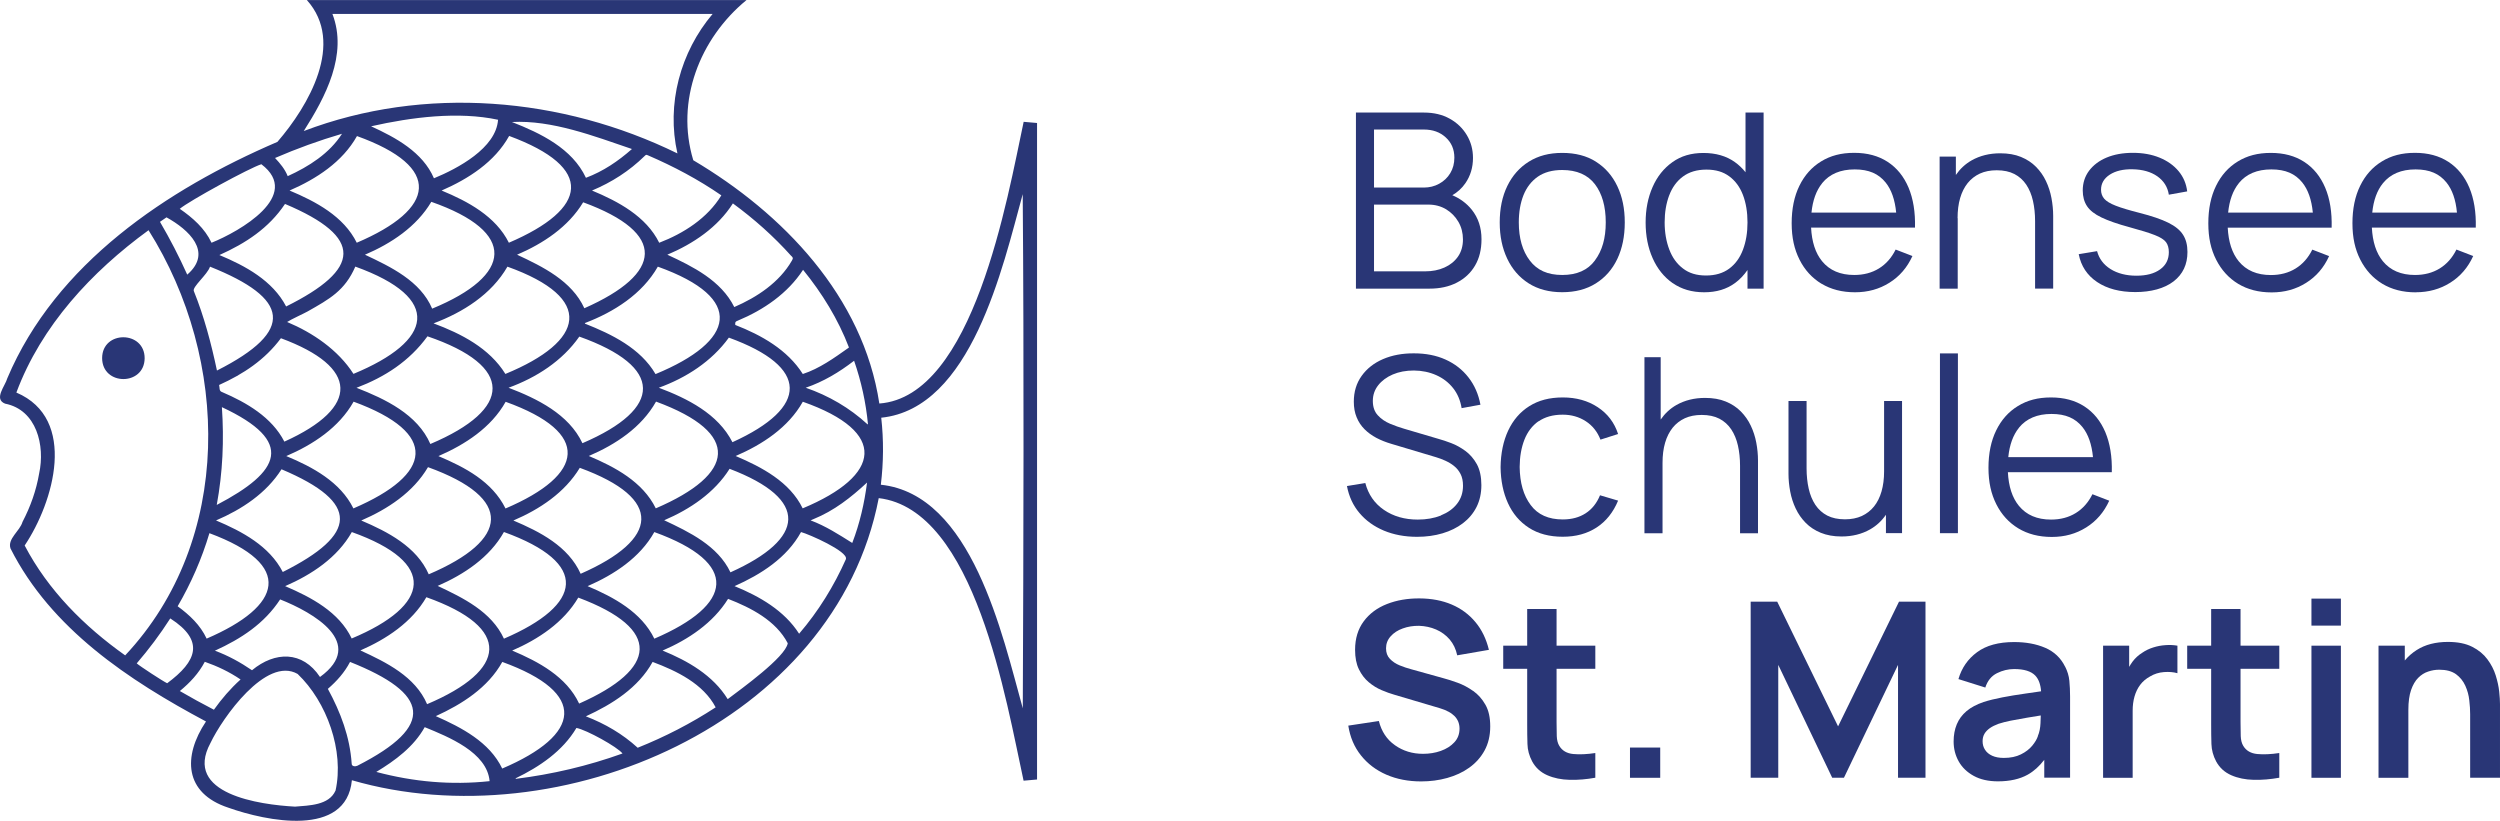 <?xml version="1.0" encoding="UTF-8"?>
<svg id="Ebene_2" data-name="Ebene 2" xmlns="http://www.w3.org/2000/svg" viewBox="0 0 378.67 124.31">
  <defs>
    <style>
      .cls-1 {
        fill: #293676;
        stroke-width: 0px;
      }
    </style>
  </defs>
  <g id="Ebene_1-2" data-name="Ebene 1">
    <g>
      <g>
        <path class="cls-1" d="M15.47,54.23c0,4.23,6.4,4.25,6.44.04.01-4.22-6.42-4.26-6.44-.04Z"/>
        <path class="cls-1" d="M155.05,18.46c-2.46,11.49-7.57,41.61-21.86,42.66-2.45-16.22-14.62-28.82-28.18-36.85-2.72-8.97.97-18.44,8.06-24.26H46.48c5.84,6.49.24,16.04-4.46,21.48C25.27,28.69,8.44,39.94,1.11,57.29c-.31,1.16-2.11,3.15-.34,3.85,4.79.94,6.08,6.37,5.16,10.57-.44,2.58-1.31,5.02-2.52,7.34-.39,1.38-2.31,2.55-1.82,4.02,6.12,12.15,17.92,19.98,29.61,26.21-3.53,5.29-3.32,10.85,3.39,13.06,5.7,2.03,17.86,4.59,18.71-4.16,31.43,9.13,73.23-8.66,79.8-42.73,14.62,1.73,19.32,30.87,21.94,42.8.7-.06,1.37-.12,2.04-.18V18.63c-.69-.06-1.36-.12-2.04-.18ZM128.58,52.63s-.03.03-.04.04c-.03.02-.06.04-.08.06,0,0,0,0,0,0h0c-2.11,1.49-4.34,3.1-6.86,3.92-2.32-3.67-6.27-5.89-10.23-7.43-.03-.45,0-.5.38-.65,3.9-1.62,7.56-4.12,9.89-7.7,2.89,3.55,5.31,7.48,6.95,11.76ZM76.55,56.64c-2.42-3.91-6.69-6.1-10.88-7.66,4.45-1.67,8.78-4.39,11.19-8.59,13.33,4.78,11.74,11.29-.31,16.25ZM87.74,50.98c12.81,4.56,12.76,10.88.48,16.15-2.07-4.4-6.85-6.74-11.19-8.4,4.21-1.54,8.13-4.04,10.72-7.75ZM65.19,67.26c-1.95-4.5-6.85-6.83-11.19-8.52,4.31-1.64,8.01-4.03,10.75-7.8,13.19,4.5,12.95,11.02.44,16.31ZM65.46,46.75c-1.79-4.21-6.3-6.34-10.18-8.17,3.97-1.7,7.81-4.23,10.05-8.01,13.09,4.58,12.34,11.14.13,16.18ZM53.54,56.63c-2.33-3.64-6.18-6.24-10.05-7.86.62-.41,2.54-1.28,3.09-1.59,3.32-1.88,5.67-3.16,7.24-6.8,13.31,4.8,11.77,11.26-.28,16.25ZM43.07,66.89c-1.89-3.69-5.73-5.92-9.42-7.5-.51-.15-.35-.67-.46-1.08,3.68-1.66,6.93-3.81,9.36-7.08,11.79,4.36,12.05,10.45.53,15.66ZM33.61,61.67c11.16,5.22,8.9,9.75-.78,14.81.91-4.94,1.12-9.81.78-14.81ZM42.64,71.08c12.03,5.08,11.5,9.89.19,15.56-2.02-3.94-6.17-6.15-10.11-7.81,3.9-1.67,7.62-4.11,9.92-7.75ZM43.36,69.08c4.06-1.74,7.99-4.32,10.2-8.24,13.03,4.78,11.98,11.01-.03,16.17-1.97-4.01-6.19-6.28-10.17-7.93ZM64.83,70.76c13.08,4.73,12.31,11.03.11,16.23-1.82-4.17-6.22-6.45-10.22-8.15,4-1.73,7.86-4.26,10.1-8.07ZM66.42,69.08c4.03-1.75,7.98-4.31,10.17-8.22,13.07,4.7,11.97,11.04-.02,16.16-2.02-4.09-6.15-6.24-10.15-7.93ZM87.82,70.86c12.8,4.68,12,10.84.13,16.05-1.88-4.18-6.18-6.37-10.19-8.07,3.98-1.7,7.79-4.22,10.06-7.98ZM89.18,69.07c4.06-1.74,7.99-4.32,10.19-8.24,13.04,4.8,11.97,11.01-.04,16.17-1.96-4.02-6.19-6.27-10.16-7.94ZM99.79,58.73c4.15-1.51,8-3.98,10.61-7.59,12.23,4.44,12.17,10.56.54,15.84-2.18-4.3-6.82-6.62-11.15-8.25ZM99.29,56.66c-2.29-3.92-6.62-6.03-10.69-7.64,0-.03,0-.06,0-.09,4.39-1.67,8.67-4.38,11.04-8.54,13.38,4.8,11.71,11.3-.34,16.27ZM88.51,46.69c-1.89-4.14-6.29-6.29-10.19-8.11,3.94-1.69,7.76-4.2,10.01-7.94,12.77,4.68,12.07,10.8.18,16.05ZM77.55,18.48c6.05-.32,12.41,2.13,18.17,4.09-2.11,1.86-4.36,3.38-6.97,4.36-2.07-4.44-6.86-6.75-11.21-8.45ZM77.08,36.77c-1.99-4-6.21-6.27-10.19-7.91,4.06-1.77,8.04-4.32,10.23-8.27,13.03,4.81,11.98,11.03-.05,16.18ZM65.73,27.01c-1.69-3.96-5.78-6.17-9.52-7.88,6.15-1.39,13.21-2.28,19.23-.99-.3,4.3-6.11,7.38-9.72,8.87ZM54.04,36.77c-1.98-4.01-6.21-6.25-10.18-7.91,4.05-1.76,8.01-4.32,10.21-8.25,13.06,4.7,11.96,11.05-.04,16.16ZM43.34,46.42c-2.03-3.91-6.18-6.16-10.11-7.79,3.98-1.78,7.49-4.07,9.94-7.74,12.03,5.07,11.5,9.9.17,15.53ZM32.86,56.12c-.87-4.1-1.93-8.14-3.5-12.03-.29-.62,2.06-2.49,2.45-3.7,11.99,4.79,13.04,9.67,1.04,15.74ZM31.3,96.73c-.97-2.07-2.58-3.57-4.39-4.9,2.04-3.51,3.65-7.18,4.81-11.07,12.92,4.8,11.05,11.03-.42,15.97ZM42.43,90.79c5.02,1.99,13.12,6.61,6.04,11.75-2.65-3.98-6.82-3.9-10.3-1.02-1.75-1.19-3.58-2.21-5.62-2.96,3.97-1.81,7.48-4.09,9.89-7.78ZM43.19,88.78c4.01-1.74,7.91-4.31,10.1-8.19,13.03,4.65,11.97,11.1-.02,16.12-1.91-4.02-6.15-6.25-10.08-7.93ZM64.59,90.46c13.1,4.66,12.25,11.05.1,16.2-1.78-4.18-6.2-6.35-10.1-8.14,3.95-1.73,7.79-4.26,9.99-8.06ZM66.29,88.75c3.98-1.74,7.87-4.3,10.04-8.17,13.05,4.72,11.98,11.01,0,16.16-1.87-4.08-6.19-6.19-10.03-7.99ZM87.6,90.52c12.74,4.77,11.98,10.8.12,16.05-1.9-4.07-6.16-6.35-10.14-8.03,3.96-1.72,7.78-4.24,10.01-8.02ZM89.01,88.78c4.01-1.75,7.92-4.3,10.1-8.19,13.04,4.72,11.99,11,0,16.15-1.94-4.01-6.15-6.29-10.11-7.96ZM100.61,78.8c3.9-1.67,7.61-4.15,9.9-7.79,12.18,4.64,11.47,10.59.13,15.68-1.91-4.03-6.23-6.1-10.04-7.89ZM111.43,69.07c4.04-1.74,7.98-4.31,10.17-8.22,12.98,4.57,11.92,11.17-.02,16.15-1.95-4.02-6.2-6.25-10.15-7.93ZM119.86,38.76c.28.31.3.32.09.71-1.9,3.31-5.29,5.55-8.73,7.04-2-4.02-6.27-6.14-10.14-7.93,3.91-1.65,7.63-4.14,9.93-7.77,3.22,2.36,6.18,4.99,8.84,7.96ZM109.26,29.59c-2.09,3.45-5.71,5.76-9.41,7.18-1.98-4-6.21-6.26-10.18-7.91,2.99-1.25,5.65-2.96,7.96-5.22.23-.22.23-.23.52-.11,3.89,1.68,7.62,3.65,11.11,6.06ZM50.35,2.11h57.59c-4.89,5.78-7.03,13.67-5.33,21.13-17.49-8.57-38.32-10.35-56.6-3.39,3.27-5.14,6.71-11.58,4.34-17.74ZM51.81,20.25c-1.89,2.99-5.06,4.99-8.23,6.43-.43-1.07-1.13-1.91-1.92-2.75,3.32-1.43,6.66-2.65,10.15-3.67ZM39.58,24.87c6.26,4.74-3.31,10.2-7.54,11.9-1.02-2.18-2.85-3.79-4.81-5.14,1.44-1.21,10.56-6.19,12.35-6.75ZM25.22,32.92c3.33,1.84,7.1,5.25,3.14,8.68-1.26-2.79-2.58-5.36-4.13-8,.34-.23.67-.46.99-.68ZM3.74,82.62c4.39-6.55,8.08-19.18-1.26-23.16,3.78-10.13,11.39-18.3,20.02-24.59,12.35,19.6,12.86,46.92-3.54,64.4-6.19-4.39-11.68-9.87-15.22-16.64ZM20.71,100.48c1.84-2.14,3.54-4.4,5.08-6.81,5.27,3.39,4.03,6.49-.47,9.82-.64-.3-4.19-2.62-4.61-3.01ZM27.24,104.67c1.54-1.27,2.85-2.66,3.78-4.43,1.91.67,3.71,1.52,5.42,2.68-1.54,1.38-2.85,2.92-4.04,4.58-1.74-.9-3.43-1.82-5.16-2.83ZM50.81,119.77c-.99,2.22-4.02,2.23-6.12,2.41-5.31-.29-17-1.88-12.81-9.64,1.79-3.77,8.43-13.19,13.2-10.46,4.43,4.22,7.09,11.66,5.74,17.69ZM53.27,115.68c-.27-4.07-1.68-7.79-3.61-11.34,1.35-1.17,2.53-2.48,3.36-4.08,11.98,4.77,13.09,9.63,1.1,15.73-.3.14-.86.11-.85-.32ZM57,116.92c2.87-1.74,5.67-3.8,7.33-6.78,3.58,1.47,9.45,3.81,9.83,8.18-5.82.62-11.5.11-17.17-1.4ZM66.01,108.47c3.96-1.8,7.91-4.31,10.07-8.21,13.03,4.72,11.99,11.03-.01,16.15-1.92-4.02-6.16-6.21-10.06-7.94ZM78.13,117.97s-.02-.05-.03-.08c3.61-1.74,7.13-4.12,9.21-7.63,1.51.28,6.22,2.88,6.98,3.87-5.26,1.89-10.64,3.15-16.16,3.84ZM96.59,113.26c-2.29-2.09-4.91-3.62-7.85-4.76,3.97-1.82,7.94-4.31,10.11-8.24,3.64,1.36,7.68,3.31,9.55,6.88-3.74,2.44-7.67,4.46-11.81,6.12ZM110.22,105.89c-2.21-3.59-6.03-5.79-9.86-7.35,3.91-1.68,7.64-4.17,9.92-7.83,3.48,1.35,7.25,3.29,9.04,6.72-.34,2.11-7.11,6.96-9.1,8.47ZM128.14,84.67c-1.82,4.1-4.18,7.92-7.1,11.32-2.24-3.51-5.99-5.66-9.78-7.21,3.99-1.77,7.92-4.27,10.07-8.19,1.18.31,7.14,2.93,6.8,4.08ZM131.33,73.1c-.4,3.11-1.1,6.18-2.24,9.14-2.04-1.28-4.03-2.57-6.31-3.42.2-.09.33-.14.46-.2,3.1-1.26,5.66-3.27,8.09-5.53,0,0,0,0,0,0h0s0,0,0,0ZM131.39,64.26c-2.7-2.48-5.87-4.33-9.35-5.53,2.69-.92,5.05-2.34,7.29-4.06h0s.04-.02.04-.02c1.08,3.11,1.79,6.34,2.1,9.61h-.08ZM154.93,107.33c-3.11-11.18-7.7-32.44-21.51-33.91.41-3.4.44-6.74.06-10.15,13.66-1.4,18.4-22.82,21.43-33.86.2,25.76.12,52.08.01,77.93Z"/>
      </g>
      <g>
        <rect class="cls-1" x="246.89" y="113.23" width="4.58" height="4.58"/>
        <polygon class="cls-1" points="278.41 110.02 269.19 91.13 265.17 91.13 265.17 117.8 269.35 117.8 269.35 100.71 277.52 117.8 279.3 117.8 287.49 100.71 287.49 117.8 291.65 117.8 291.65 91.13 287.64 91.13 278.41 110.02"/>
        <path class="cls-1" d="M235.77,92.24h-4.45v5.56h-3.63v3.5h3.63v8.33c0,1.14.01,2.16.04,3.06.02.9.26,1.79.72,2.65.52.95,1.28,1.64,2.28,2.08,1,.44,2.13.67,3.4.7,1.27.03,2.56-.08,3.88-.32v-3.74c-1.25.19-2.36.24-3.33.15-.98-.09-1.69-.5-2.13-1.24-.23-.38-.36-.88-.38-1.48-.02-.61-.03-1.31-.03-2.11v-8.08h5.87v-3.5h-5.87v-5.56Z"/>
        <path class="cls-1" d="M223.12,104.65c-.75-.53-1.54-.95-2.35-1.24-.82-.3-1.55-.53-2.2-.7l-4.78-1.33c-.61-.16-1.2-.36-1.79-.6-.59-.24-1.08-.57-1.47-.98-.4-.41-.59-.95-.59-1.6,0-.69.23-1.3.7-1.82.46-.52,1.07-.92,1.83-1.19.76-.28,1.58-.41,2.47-.4.91.03,1.77.21,2.58.56.81.35,1.49.85,2.06,1.51.56.66.94,1.46,1.14,2.4l4.8-.83c-.4-1.64-1.07-3.04-2.04-4.2-.96-1.16-2.16-2.05-3.59-2.66-1.43-.61-3.06-.92-4.89-.93-1.8-.01-3.44.27-4.92.85-1.48.58-2.65,1.45-3.52,2.62-.87,1.17-1.31,2.61-1.31,4.32,0,1.17.19,2.16.58,2.95.39.8.89,1.45,1.5,1.96.61.51,1.26.91,1.95,1.2.68.29,1.32.52,1.92.69l6.89,2.04c.49.15.93.32,1.31.53.38.2.68.43.93.68.24.25.42.53.55.84.12.31.19.66.19,1.03,0,.83-.26,1.53-.79,2.09-.52.57-1.21,1-2.05,1.3-.84.3-1.74.44-2.69.44-1.6,0-3.02-.43-4.25-1.3-1.23-.86-2.04-2.09-2.44-3.67l-4.63.7c.27,1.74.91,3.25,1.92,4.51,1.01,1.27,2.29,2.24,3.85,2.92,1.56.68,3.32,1.02,5.27,1.02,1.37,0,2.68-.17,3.94-.52,1.25-.35,2.37-.86,3.34-1.56.97-.69,1.75-1.56,2.32-2.6.57-1.04.86-2.26.86-3.64s-.24-2.43-.73-3.3c-.49-.86-1.11-1.56-1.86-2.09Z"/>
        <rect class="cls-1" x="350.11" y="90.67" width="4.46" height="4.09"/>
        <rect class="cls-1" x="350.11" y="97.8" width="4.46" height="20.01"/>
        <path class="cls-1" d="M327.98,97.72c-.63.04-1.24.16-1.84.35-.6.19-1.15.45-1.64.79-.58.36-1.08.81-1.49,1.36-.19.25-.35.52-.51.79v-3.21h-3.95v20.01h4.48v-10.17c0-.77.09-1.48.28-2.14.19-.66.47-1.25.86-1.77.39-.52.89-.94,1.51-1.28.62-.37,1.31-.59,2.08-.65.77-.06,1.45,0,2.05.17v-4.17c-.59-.1-1.2-.13-1.83-.08Z"/>
        <path class="cls-1" d="M312.79,100.97c-.65-1.32-1.66-2.27-3.01-2.85-1.35-.58-2.92-.87-4.7-.87-2.36,0-4.23.51-5.62,1.54-1.39,1.02-2.33,2.38-2.82,4.07l4.07,1.28c.33-1.02.92-1.75,1.76-2.17.84-.42,1.71-.63,2.61-.63,1.5,0,2.56.33,3.19.98.52.54.81,1.35.89,2.39-.8.12-1.59.23-2.35.34-1.27.18-2.44.37-3.52.58-1.08.21-2.02.44-2.83.7-1.06.36-1.93.82-2.59,1.38-.67.56-1.16,1.23-1.48,2-.32.77-.48,1.64-.48,2.6,0,1.1.26,2.11.77,3.02.51.91,1.27,1.64,2.27,2.19,1,.55,2.22.83,3.67.83,1.8,0,3.31-.34,4.51-1.01.93-.52,1.76-1.27,2.51-2.25v2.7h3.91v-12.28c0-.86-.04-1.66-.11-2.4-.07-.73-.29-1.45-.65-2.16ZM308.68,111.49c-.15.46-.44.95-.86,1.46-.43.52-1,.96-1.71,1.31-.72.36-1.58.54-2.59.54-.7,0-1.29-.11-1.77-.33-.48-.22-.84-.52-1.08-.9-.25-.38-.37-.81-.37-1.31,0-.43.1-.81.29-1.13.19-.32.47-.6.82-.85.36-.25.8-.46,1.31-.65.53-.17,1.14-.33,1.83-.47.69-.14,1.52-.29,2.48-.45.61-.1,1.31-.22,2.08-.34,0,.34-.02.72-.04,1.16-.03.73-.16,1.39-.4,1.95Z"/>
        <path class="cls-1" d="M339.37,92.24h-4.45v5.56h-3.63v3.5h3.63v8.33c0,1.14.01,2.16.04,3.06.03.9.26,1.79.72,2.65.52.95,1.28,1.64,2.28,2.08,1,.44,2.13.67,3.4.7,1.26.03,2.56-.08,3.88-.32v-3.74c-1.25.19-2.36.24-3.33.15-.97-.09-1.69-.5-2.13-1.24-.23-.38-.36-.88-.38-1.48-.02-.61-.03-1.31-.03-2.11v-8.08h5.87v-3.5h-5.87v-5.56Z"/>
        <path class="cls-1" d="M378.55,104.76c-.08-.77-.26-1.59-.53-2.46-.27-.86-.69-1.68-1.26-2.44-.57-.77-1.33-1.4-2.3-1.89-.96-.49-2.18-.74-3.67-.74-1.88,0-3.46.41-4.74,1.23-.69.44-1.29.97-1.8,1.58v-2.24h-3.98v20.01h4.52v-10.28c0-1.22.14-2.23.41-3.01.27-.78.63-1.4,1.08-1.85.45-.45.95-.77,1.51-.95.55-.19,1.12-.28,1.69-.28,1.06,0,1.9.23,2.53.68.62.46,1.09,1.04,1.41,1.75.32.71.52,1.45.6,2.21.09.77.13,1.46.13,2.09v9.63h4.52v-11.17c0-.48-.04-1.11-.12-1.88Z"/>
        <path class="cls-1" d="M272,77.04c.38.81.89,1.53,1.51,2.16.62.63,1.38,1.13,2.28,1.5.9.37,1.94.56,3.14.56,1.63,0,3.07-.36,4.34-1.08.95-.54,1.75-1.28,2.39-2.21v2.78h2.44v-20.01h-2.72v10.67c0,1.12-.13,2.13-.39,3.03-.26.9-.64,1.66-1.14,2.28s-1.12,1.1-1.85,1.44c-.73.33-1.58.5-2.55.5-1.05,0-1.94-.19-2.68-.57-.73-.38-1.33-.92-1.8-1.62-.46-.7-.8-1.52-1.01-2.46-.21-.94-.32-1.96-.32-3.06v-10.21h-2.74v11c0,.9.09,1.81.26,2.71.17.91.45,1.77.83,2.57Z"/>
        <path class="cls-1" d="M218.27,78.08c-1.04.41-2.21.62-3.52.62-1.99,0-3.7-.49-5.13-1.47-1.43-.98-2.37-2.34-2.82-4.07l-2.78.46c.3,1.58.93,2.95,1.9,4.09.97,1.15,2.2,2.03,3.69,2.66,1.49.62,3.16.94,5.03.94,1.39,0,2.68-.18,3.86-.53,1.18-.35,2.21-.86,3.09-1.53.88-.67,1.57-1.49,2.06-2.46.49-.98.73-2.08.73-3.32s-.23-2.32-.68-3.15c-.46-.83-1.04-1.5-1.73-2.01-.7-.51-1.41-.91-2.15-1.19-.73-.28-1.37-.49-1.92-.64l-5.22-1.54c-.69-.2-1.4-.45-2.14-.76-.73-.31-1.35-.73-1.85-1.28-.5-.54-.75-1.27-.75-2.17s.27-1.68.81-2.37c.54-.69,1.28-1.24,2.21-1.64s2-.6,3.2-.6c1.23.01,2.37.25,3.4.71,1.03.46,1.88,1.12,2.55,1.97.67.85,1.09,1.86,1.28,3.02l2.85-.52c-.3-1.59-.9-2.97-1.82-4.14-.91-1.17-2.07-2.07-3.47-2.7-1.4-.63-2.99-.94-4.77-.94-1.75-.01-3.32.28-4.69.87-1.37.59-2.45,1.44-3.24,2.54-.79,1.1-1.19,2.4-1.19,3.91,0,.89.14,1.68.43,2.37.28.69.68,1.29,1.19,1.8.51.51,1.11.95,1.81,1.32.69.36,1.44.66,2.26.9l6.76,2.02c.46.14.93.31,1.41.53.48.22.93.48,1.33.81.41.32.73.73.98,1.21.25.49.37,1.08.37,1.77,0,1.05-.3,1.96-.89,2.72-.59.77-1.41,1.35-2.45,1.77Z"/>
        <path class="cls-1" d="M266.28,80.76v-11c0-.9-.09-1.81-.26-2.71-.17-.91-.45-1.77-.83-2.57-.38-.81-.89-1.53-1.51-2.16-.62-.63-1.38-1.13-2.28-1.5-.9-.37-1.94-.55-3.14-.55-1.63,0-3.07.36-4.33,1.07-.95.54-1.75,1.28-2.39,2.21v-9.45h-2.46v26.67h2.74v-10.67c0-1.14.13-2.15.39-3.04.26-.89.64-1.64,1.14-2.27.5-.62,1.12-1.1,1.85-1.44.73-.33,1.58-.5,2.55-.5,1.05,0,1.94.19,2.68.57.73.38,1.33.92,1.8,1.62.46.7.8,1.51,1.01,2.45.21.93.32,1.95.32,3.07v10.21h2.74Z"/>
        <rect class="cls-1" x="293.84" y="53.53" width="2.72" height="27.23"/>
        <path class="cls-1" d="M233.05,63.82c.96-.67,2.18-1.01,3.65-1.01,1.31,0,2.47.33,3.49.99,1.02.66,1.76,1.59,2.23,2.79l2.67-.85c-.56-1.72-1.58-3.07-3.08-4.06-1.5-.99-3.26-1.48-5.29-1.48s-3.68.44-5.08,1.32-2.46,2.12-3.2,3.7c-.74,1.59-1.12,3.43-1.15,5.53.02,2.06.4,3.89,1.12,5.47s1.78,2.83,3.18,3.73c1.4.9,3.1,1.35,5.11,1.35s3.7-.47,5.13-1.4,2.52-2.29,3.26-4.07l-2.74-.81c-.49,1.2-1.22,2.11-2.18,2.73-.96.62-2.11.93-3.47.93-2.15,0-3.77-.72-4.85-2.18-1.09-1.45-1.64-3.37-1.67-5.77.01-1.56.25-2.93.72-4.13.47-1.2,1.19-2.13,2.15-2.81Z"/>
        <path class="cls-1" d="M316.94,74.85c-.62,1.25-1.46,2.2-2.53,2.86-1.07.66-2.32.99-3.75.99-2.1,0-3.72-.69-4.86-2.08-1.02-1.24-1.56-2.96-1.67-5.1h15.74c.06-2.35-.27-4.36-.98-6.06-.72-1.69-1.77-2.99-3.17-3.9-1.4-.91-3.08-1.36-5.06-1.36s-3.6.43-5.01,1.3c-1.41.86-2.51,2.09-3.29,3.69-.78,1.59-1.17,3.48-1.17,5.67s.4,3.95,1.19,5.52c.79,1.57,1.9,2.78,3.33,3.65,1.43.86,3.11,1.3,5.07,1.3s3.68-.48,5.21-1.44c1.54-.96,2.7-2.31,3.49-4.05l-2.54-.98ZM305.8,64.79c1.14-1.4,2.79-2.09,4.94-2.09s3.61.66,4.68,1.98c.88,1.09,1.41,2.61,1.6,4.56h-12.83c.19-1.85.72-3.34,1.62-4.45Z"/>
        <path class="cls-1" d="M327.18,40.81c-.88.64-2.08.95-3.59.95s-2.86-.34-3.92-1.01c-1.06-.67-1.73-1.58-2.03-2.71l-2.78.46c.35,1.8,1.28,3.21,2.79,4.22,1.51,1.01,3.44,1.52,5.79,1.52s4.39-.54,5.79-1.62c1.4-1.08,2.1-2.57,2.1-4.45,0-1.04-.22-1.91-.67-2.61-.44-.7-1.19-1.31-2.24-1.83-1.05-.52-2.49-1.01-4.33-1.48-1.57-.4-2.78-.76-3.62-1.09-.85-.33-1.43-.69-1.75-1.06-.32-.38-.48-.83-.48-1.36,0-.95.44-1.71,1.33-2.29.89-.57,2.04-.84,3.46-.81,1.51.03,2.75.38,3.73,1.06.98.69,1.57,1.62,1.75,2.79l2.78-.5c-.14-1.16-.57-2.18-1.3-3.06s-1.69-1.56-2.88-2.05c-1.19-.49-2.54-.73-4.05-.73s-2.83.24-3.96.71-2.02,1.14-2.67,2c-.64.86-.96,1.86-.96,2.99,0,.94.22,1.73.65,2.38.43.65,1.16,1.22,2.19,1.71,1.02.49,2.44.99,4.26,1.48,1.69.46,2.96.85,3.82,1.19.85.33,1.42.7,1.7,1.08.28.39.42.89.42,1.51,0,1.1-.44,1.97-1.31,2.6Z"/>
        <path class="cls-1" d="M275.9,42.97c1.43.86,3.11,1.3,5.07,1.3s3.68-.48,5.21-1.44c1.54-.96,2.7-2.31,3.49-4.05l-2.54-.98c-.62,1.25-1.46,2.2-2.53,2.86-1.07.66-2.32.99-3.75.99-2.1,0-3.72-.69-4.86-2.08-1.02-1.24-1.56-2.96-1.67-5.1h15.74c.06-2.35-.27-4.36-.98-6.06-.72-1.69-1.77-2.99-3.17-3.9-1.4-.91-3.08-1.36-5.06-1.36s-3.6.43-5.01,1.3c-1.41.86-2.51,2.09-3.29,3.69-.78,1.59-1.17,3.48-1.17,5.67s.4,3.95,1.19,5.52c.79,1.57,1.9,2.78,3.33,3.65ZM275.99,27.75c1.14-1.4,2.79-2.09,4.94-2.09s3.61.66,4.68,1.98c.88,1.09,1.41,2.61,1.6,4.56h-12.83c.19-1.85.72-3.34,1.62-4.45Z"/>
        <path class="cls-1" d="M296.51,33.04c0-1.14.13-2.15.39-3.04.26-.89.64-1.64,1.14-2.27.5-.62,1.12-1.1,1.85-1.44.73-.33,1.58-.5,2.55-.5,1.05,0,1.94.19,2.68.57.73.38,1.33.92,1.8,1.62.46.7.8,1.51,1.01,2.45.21.93.32,1.95.32,3.07v10.21h2.74v-11c0-.9-.09-1.81-.26-2.71-.17-.91-.45-1.77-.83-2.57-.38-.81-.89-1.53-1.51-2.16-.62-.63-1.38-1.13-2.28-1.5-.9-.37-1.94-.55-3.14-.55-1.63,0-3.07.36-4.33,1.07-.95.54-1.75,1.28-2.39,2.21v-2.78h-2.46v20.01h2.74v-10.67Z"/>
        <path class="cls-1" d="M241.75,24.5c-1.41-.9-3.12-1.34-5.12-1.34s-3.63.44-5.05,1.32c-1.41.88-2.5,2.11-3.27,3.69-.77,1.58-1.15,3.42-1.15,5.52s.38,3.89,1.13,5.48c.75,1.59,1.83,2.84,3.24,3.74,1.41.9,3.11,1.35,5.09,1.35s3.67-.44,5.09-1.33c1.42-.89,2.51-2.13,3.26-3.71s1.13-3.43,1.13-5.53-.37-3.89-1.12-5.47c-.75-1.59-1.83-2.83-3.24-3.72ZM241.59,39.44c-1.09,1.48-2.74,2.21-4.96,2.21s-3.8-.72-4.91-2.18c-1.11-1.45-1.67-3.38-1.67-5.79,0-1.56.24-2.93.71-4.12.48-1.19,1.2-2.12,2.17-2.8.97-.67,2.2-1.01,3.69-1.01,2.21,0,3.86.72,4.96,2.15,1.09,1.43,1.64,3.36,1.64,5.78s-.54,4.28-1.63,5.75Z"/>
        <path class="cls-1" d="M220.66,42.81c1.19-.61,2.11-1.47,2.76-2.58.66-1.12.98-2.45.98-3.99,0-1.75-.49-3.25-1.48-4.48-.76-.95-1.75-1.68-2.94-2.19.78-.45,1.45-1.05,1.98-1.82.77-1.12,1.15-2.39,1.15-3.83,0-1.26-.31-2.41-.93-3.45-.62-1.04-1.48-1.87-2.59-2.49-1.11-.62-2.41-.93-3.91-.93h-10.3v26.67h11.15c1.57,0,2.95-.3,4.13-.91ZM208.12,19.62h7.54c1.35,0,2.45.39,3.32,1.19.87.79,1.31,1.82,1.31,3.07,0,.89-.21,1.67-.62,2.35-.41.68-.97,1.21-1.68,1.6-.7.39-1.48.58-2.33.58h-7.54v-8.8ZM208.12,41.1v-10.11h8.24c1,0,1.89.24,2.68.71.78.48,1.4,1.11,1.86,1.9.46.79.69,1.68.69,2.67s-.25,1.88-.75,2.59c-.5.72-1.18,1.27-2.05,1.66-.86.39-1.84.58-2.93.58h-7.74Z"/>
        <path class="cls-1" d="M352.78,38.79l-2.54-.98c-.62,1.25-1.46,2.2-2.53,2.86s-2.32.99-3.75.99c-2.1,0-3.72-.69-4.86-2.08-1.02-1.24-1.56-2.96-1.67-5.1h15.74c.06-2.35-.26-4.36-.98-6.06-.72-1.69-1.77-2.99-3.17-3.9-1.4-.91-3.08-1.36-5.06-1.36s-3.6.43-5.01,1.3c-1.41.86-2.51,2.09-3.29,3.69-.78,1.59-1.17,3.48-1.17,5.67s.39,3.95,1.19,5.52,1.9,2.78,3.33,3.65c1.43.86,3.11,1.3,5.07,1.3s3.68-.48,5.21-1.44c1.54-.96,2.7-2.31,3.49-4.05ZM339.1,27.75c1.14-1.4,2.79-2.09,4.94-2.09s3.61.66,4.68,1.98c.88,1.09,1.41,2.61,1.6,4.56h-12.83c.19-1.85.72-3.34,1.62-4.45Z"/>
        <path class="cls-1" d="M365.91,44.27c1.94,0,3.68-.48,5.21-1.44,1.54-.96,2.7-2.31,3.49-4.05l-2.54-.98c-.62,1.25-1.46,2.2-2.53,2.86-1.07.66-2.32.99-3.75.99-2.1,0-3.72-.69-4.86-2.08-1.02-1.24-1.56-2.96-1.67-5.1h15.74c.06-2.35-.27-4.36-.98-6.06-.72-1.69-1.77-2.99-3.17-3.9-1.4-.91-3.08-1.36-5.06-1.36s-3.6.43-5.01,1.3c-1.41.86-2.51,2.09-3.29,3.69-.78,1.59-1.17,3.48-1.17,5.67s.39,3.95,1.19,5.52,1.9,2.78,3.33,3.65c1.43.86,3.11,1.3,5.07,1.3ZM360.94,27.75c1.14-1.4,2.79-2.09,4.94-2.09s3.61.66,4.68,1.98c.88,1.09,1.41,2.61,1.59,4.56h-12.83c.19-1.85.72-3.34,1.62-4.45Z"/>
        <path class="cls-1" d="M253.35,42.87c1.32.93,2.91,1.4,4.78,1.4s3.4-.47,4.67-1.4c.74-.54,1.36-1.21,1.89-1.97v2.82h2.44v-26.67h-2.74v9.04c-.47-.59-1.01-1.11-1.63-1.55-1.28-.91-2.87-1.37-4.74-1.37s-3.4.46-4.7,1.39c-1.31.93-2.31,2.18-3.01,3.78-.7,1.59-1.05,3.38-1.05,5.37s.35,3.8,1.06,5.39c.7,1.59,1.72,2.86,3.04,3.79ZM252.82,29.62c.45-1.21,1.14-2.17,2.08-2.87.94-.7,2.12-1.06,3.56-1.06s2.55.34,3.47,1.02c.92.68,1.61,1.62,2.07,2.82.46,1.21.69,2.59.69,4.16s-.23,2.92-.69,4.14-1.15,2.17-2.08,2.86c-.93.69-2.1,1.04-3.52,1.04s-2.56-.35-3.48-1.06c-.93-.7-1.62-1.66-2.08-2.88-.46-1.22-.7-2.58-.7-4.1s.23-2.87.68-4.08Z"/>
      </g>
    </g>
  </g>
</svg>
